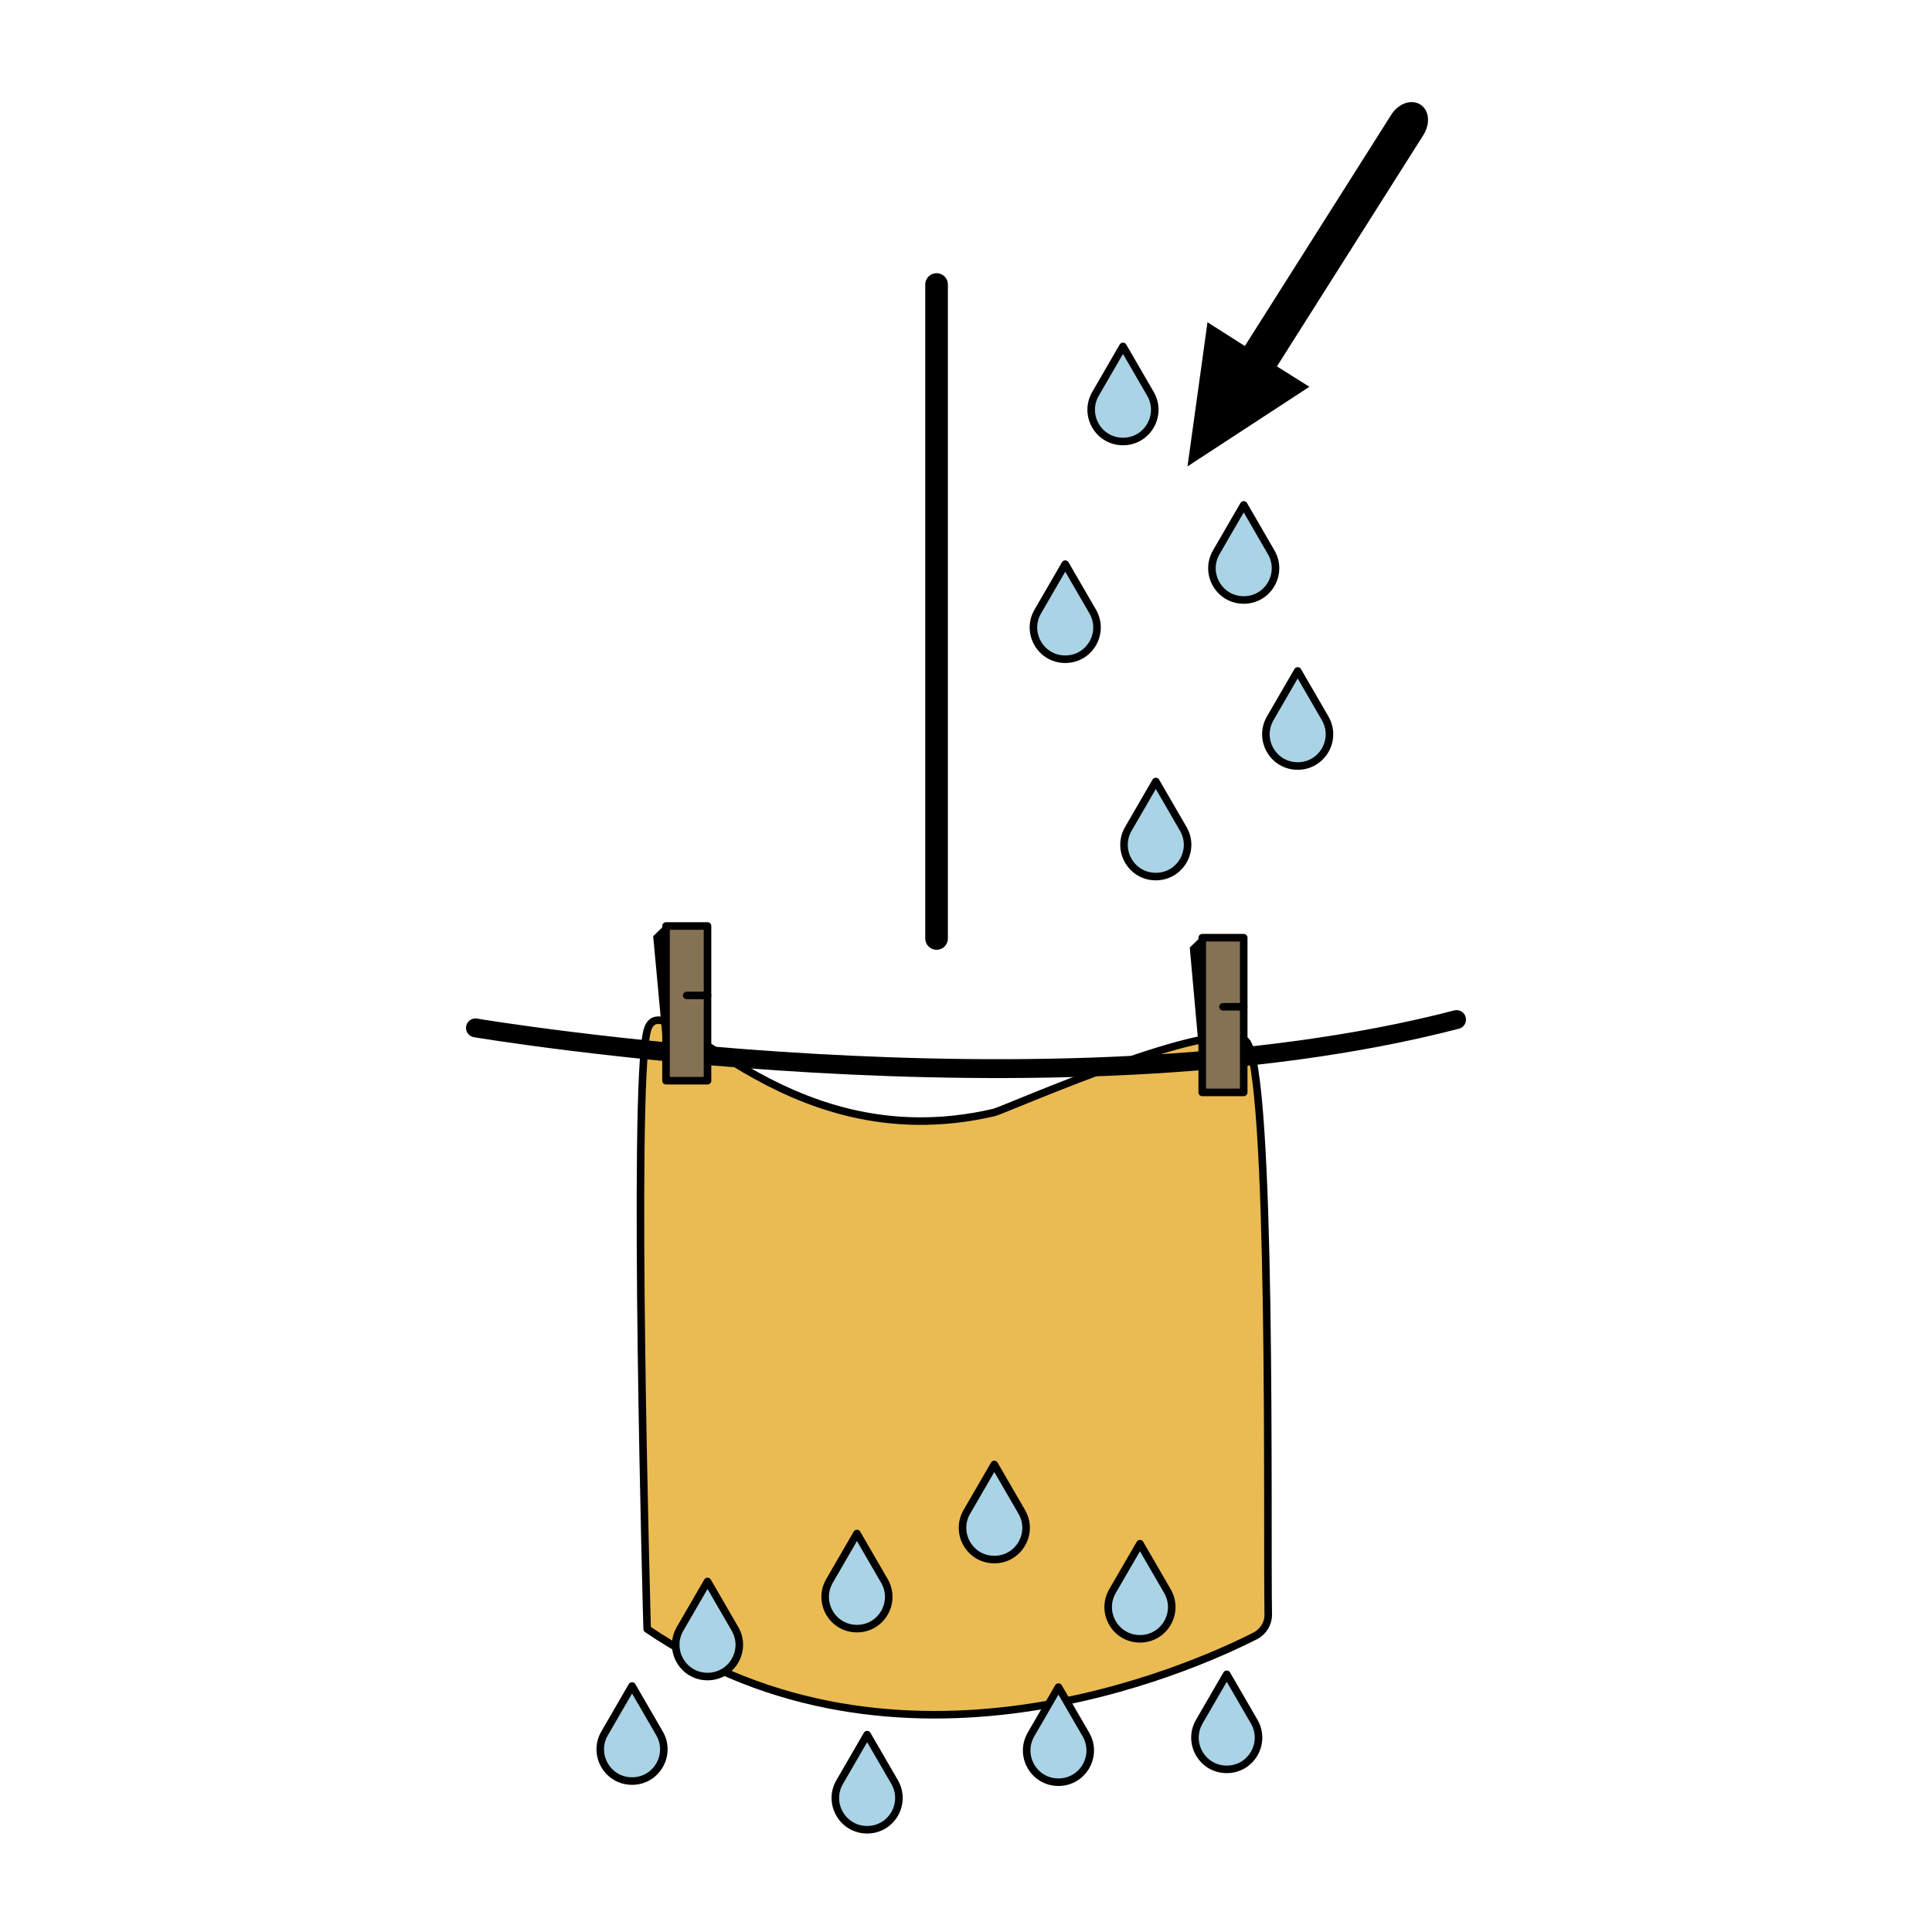 <?xml version="1.0" encoding="utf-8"?>
<!-- Generator: Adobe Illustrator 22.1.0, SVG Export Plug-In . SVG Version: 6.00 Build 0)  -->
<svg version="1.1" id="Слой_3" xmlns="http://www.w3.org/2000/svg" xmlns:xlink="http://www.w3.org/1999/xlink" x="0px" y="0px"
	 viewBox="0 0 512 512" style="enable-background:new 0 0 512 512;" xml:space="preserve">
<style type="text/css">
	.st0{fill:#EABB53;stroke:#000000;stroke-width:2;stroke-linecap:round;stroke-linejoin:round;stroke-miterlimit:10;}
	.st1{fill:none;stroke:#000000;stroke-width:5;stroke-linecap:round;stroke-linejoin:round;stroke-miterlimit:10;}
	.st2{fill:#857154;stroke:#000000;stroke-width:2;stroke-linecap:round;stroke-linejoin:round;stroke-miterlimit:10;}
	.st3{fill:none;stroke:#000000;stroke-width:6;stroke-linecap:round;stroke-linejoin:round;stroke-miterlimit:10;}
	.st4{fill:#AAD3E5;stroke:#000000;stroke-width:2;stroke-linecap:round;stroke-linejoin:round;stroke-miterlimit:10;}
</style>
<g>
	<path class="st0" d="M332.7,433.5c-17.1,8.7-94.6,43.4-161.2-1.8c0,0-4-143.2,0-158.5c3.9-15,34.8,35,92,21.6
		c2.8-0.7,59.8-26,66.7-18.9c7.1,7.2,5.5,129.2,5.9,152.1C336.1,430.2,334.8,432.4,332.7,433.5z"/>
	<path class="st1" d="M126,272.4c0,0,152.5,25.7,260-2.2"/>
	<g>
		<polygon points="176.5,284.8 173.1,248.1 175.9,245.4 		"/>
		<g>
			<polygon class="st2" points="187.5,286.4 176.5,286.4 176.5,245.4 187.5,245.4 187.5,264.6 			"/>
			<line class="st2" x1="182" y1="263.8" x2="187.5" y2="263.8"/>
		</g>
	</g>
	<g>
		<polygon points="318.6,287.9 315.3,251.1 318,248.5 		"/>
		<g>
			<polygon class="st2" points="329.6,289.5 318.6,289.5 318.6,248.5 329.6,248.5 329.6,267.7 			"/>
			<line class="st2" x1="324.1" y1="266.8" x2="329.6" y2="266.8"/>
		</g>
	</g>
	<path d="M314.7,123.6l5.3-38.2l9.9,6.3l38.8-61.3c1.9-3,5.3-4.2,7.7-2.7s2.7,5.1,0.8,8.1l-38.8,61.3l8.6,5.4L314.7,123.6z"/>
	<line class="st3" x1="248.2" y1="75.4" x2="248.2" y2="248.7"/>
	<path class="st4" d="M297.6,91.8l-7.3,12.6c-3.2,5.6,0.8,12.6,7.3,12.6h0c6.5,0,10.5-7,7.3-12.6L297.6,91.8z"/>
	<path class="st4" d="M282.3,149.5l-7.3,12.6c-3.2,5.6,0.8,12.6,7.3,12.6h0c6.5,0,10.5-7,7.3-12.6L282.3,149.5z"/>
	<path class="st4" d="M329.6,133.8l-7.3,12.6c-3.2,5.6,0.8,12.6,7.3,12.6h0c6.5,0,10.5-7,7.3-12.6L329.6,133.8z"/>
	<path class="st4" d="M306.3,207.1l-7.3,12.6c-3.2,5.6,0.8,12.6,7.3,12.6h0c6.5,0,10.5-7,7.3-12.6L306.3,207.1z"/>
	<path class="st4" d="M187.5,419.1l-7.3,12.6c-3.2,5.6,0.8,12.6,7.3,12.6h0c6.5,0,10.5-7,7.3-12.6L187.5,419.1z"/>
	<path class="st4" d="M167.5,446.8l-7.3,12.6C157,465,161,472,167.5,472h0c6.5,0,10.5-7,7.3-12.6L167.5,446.8z"/>
	<path class="st4" d="M229.8,459.7l-7.3,12.6c-3.2,5.6,0.8,12.6,7.3,12.6h0c6.5,0,10.5-7,7.3-12.6L229.8,459.7z"/>
	<path class="st4" d="M227.1,406.4l-7.3,12.6c-3.2,5.6,0.8,12.6,7.3,12.6h0c6.5,0,10.5-7,7.3-12.6L227.1,406.4z"/>
	<path class="st4" d="M263.5,388.1l-7.3,12.6c-3.2,5.6,0.8,12.6,7.3,12.6h0c6.5,0,10.5-7,7.3-12.6L263.5,388.1z"/>
	<path class="st4" d="M280.5,447.1l-7.3,12.6c-3.2,5.6,0.8,12.6,7.3,12.6h0c6.5,0,10.5-7,7.3-12.6L280.5,447.1z"/>
	<path class="st4" d="M302.1,409.1l-7.3,12.6c-3.2,5.6,0.8,12.6,7.3,12.6h0c6.5,0,10.5-7,7.3-12.6L302.1,409.1z"/>
	<path class="st4" d="M325.1,443.7l-7.3,12.6c-3.2,5.6,0.8,12.6,7.3,12.6h0c6.5,0,10.5-7,7.3-12.6L325.1,443.7z"/>
	<path class="st4" d="M343.9,177.8l-7.3,12.6c-3.2,5.6,0.8,12.6,7.3,12.6h0c6.5,0,10.5-7,7.3-12.6L343.9,177.8z"/>
</g>
</svg>
